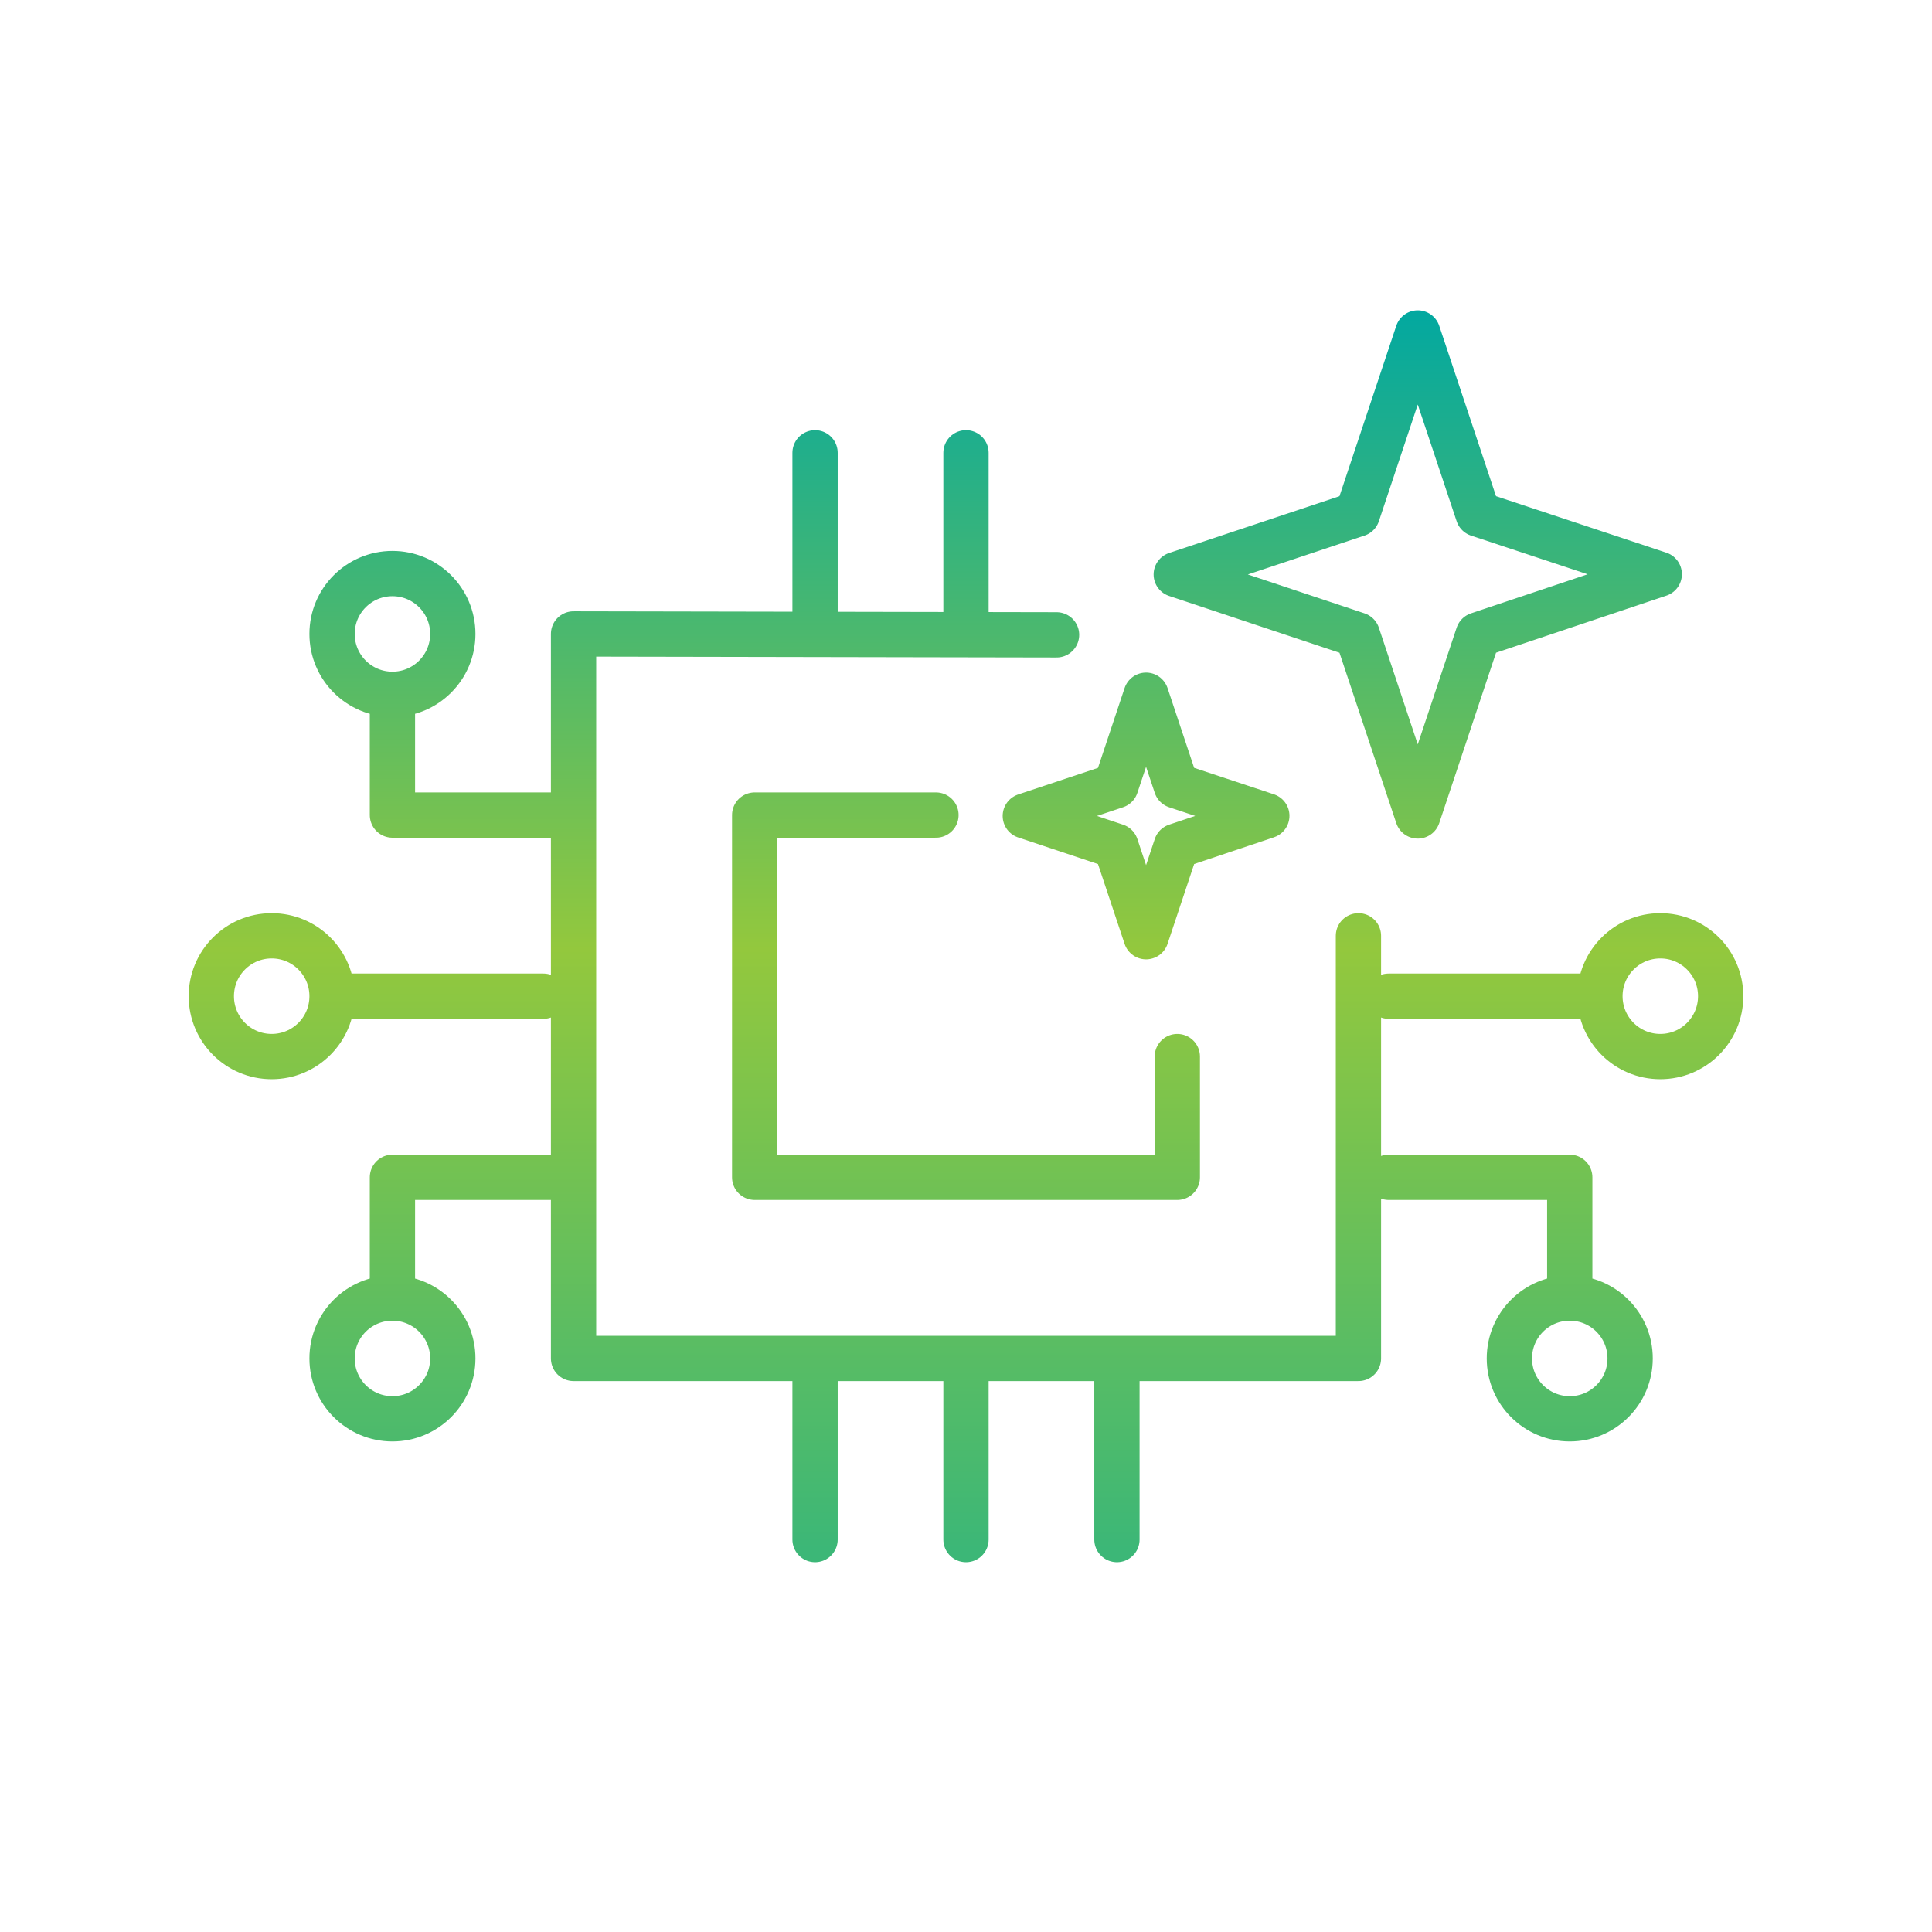 <?xml version="1.0" encoding="UTF-8"?><svg id="Layer_1" xmlns="http://www.w3.org/2000/svg" xmlns:xlink="http://www.w3.org/1999/xlink" viewBox="0 0 128 128"><defs><style>.cls-1{fill:none;stroke:url(#linear-gradient);stroke-linecap:round;stroke-linejoin:round;stroke-width:3px;}</style><linearGradient id="linear-gradient" x1="64" y1="20.56" x2="64" y2="103.5" gradientUnits="userSpaceOnUse"><stop offset="0" stop-color="#02a8a0"/><stop offset=".51" stop-color="#93c83d"/><stop offset=".99" stop-color="#3cb777"/></linearGradient></defs><path class="cls-1" d="M73.93,56.06l-6-2,6-2,2-6,2,6,6,1.99-6,2.01-2,6-2-6ZM93.93,54.06l4-12,12-4.02-12-3.98-4-12-4,12-12,4,12,4,4,12ZM26,46v8h12M22,42c0,2.21,1.79,4,4,4s4-1.79,4-4-1.79-4-4-4-4,1.79-4,4ZM38,78h-12s0,8,0,8M26,94c2.21,0,4-1.79,4-4,0-2.21-1.79-4-4-4s-4,1.79-4,4,1.79,4,4,4ZM104,86v-8h-12M108,90c0-2.21-1.79-4-4-4s-4,1.79-4,4,1.79,4,4,4,4-1.79,4-4ZM70,42.06l-32-.06v48h52v-28M54,42v-12M64,42v-12M54,102v-12M74,102v-12M64,102v-12M92,66h14M110,62c-2.21,0-4,1.79-4,4s1.79,4,4,4,4-1.79,4-4-1.79-4-4-4ZM36,66h-14M14,66c0,2.21,1.79,4,4,4s4-1.79,4-4-1.79-4-4-4-4,1.79-4,4ZM62.01,54h-12.01v24h28v-8"/></svg>